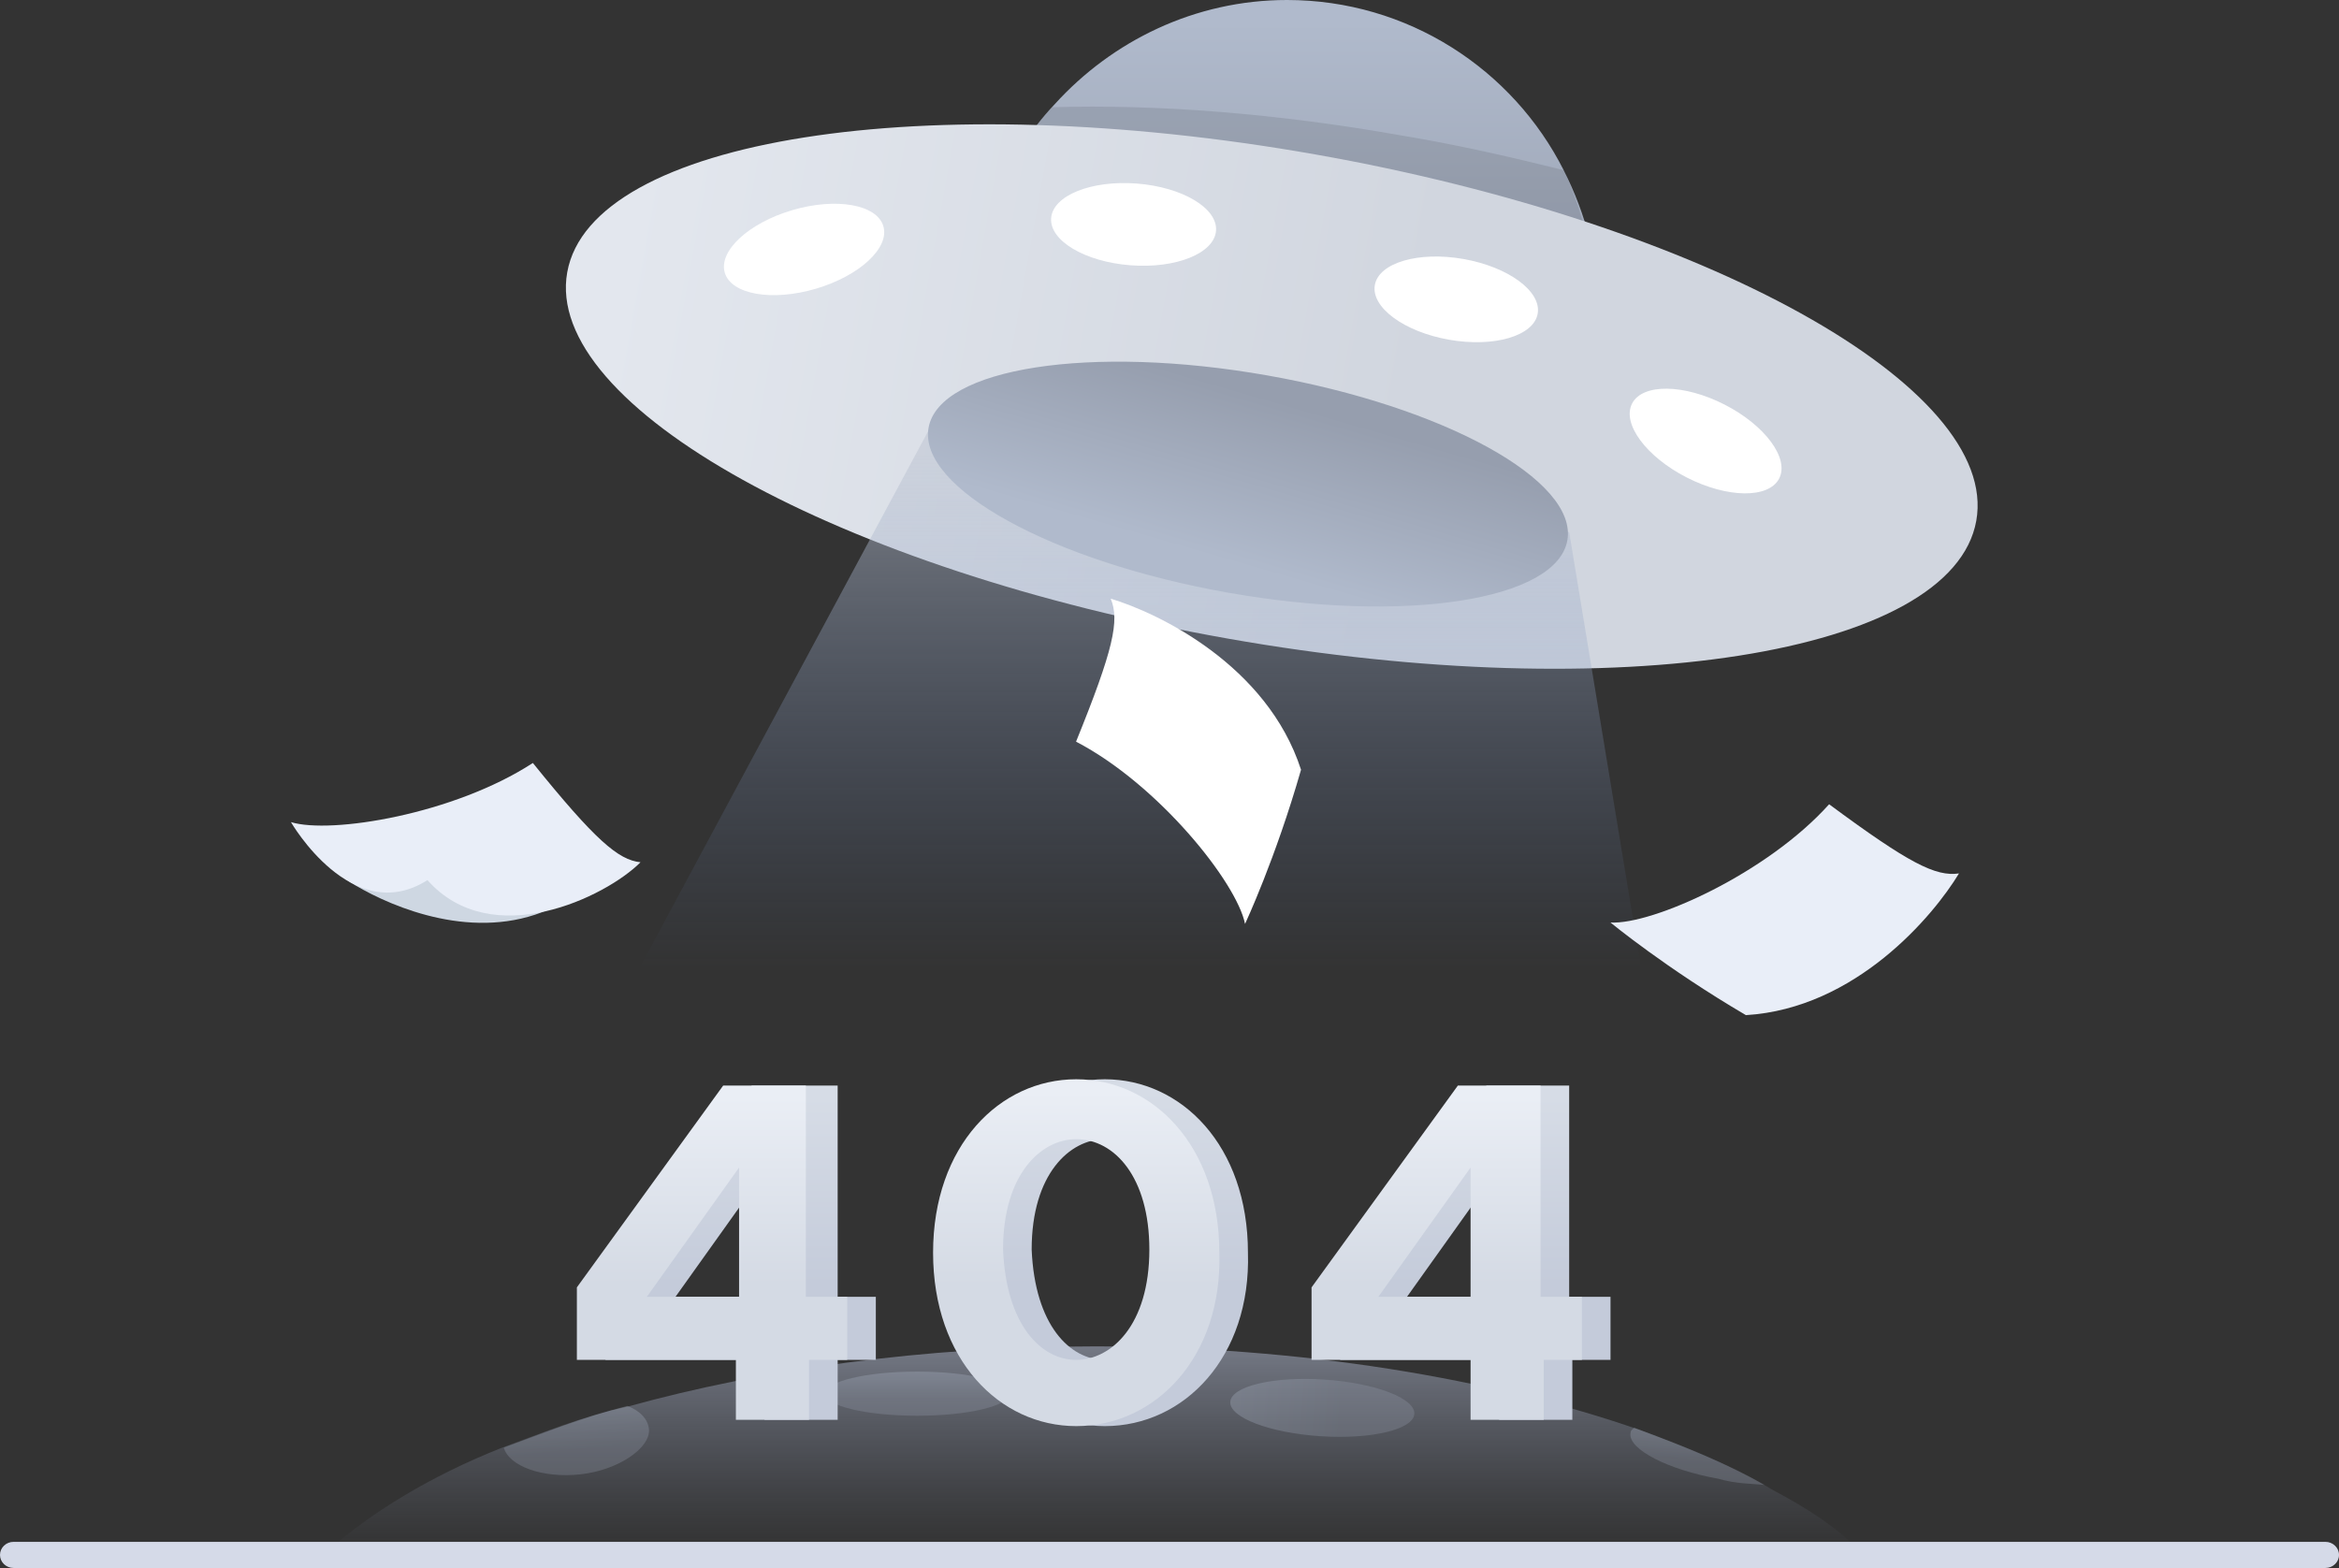 <svg width="179" height="120" viewBox="0 0 179 120" fill="none" xmlns="http://www.w3.org/2000/svg">
<rect x="0" y="0" width="179" height="120" fill="#333333" stroke="none"/>
<path d="M122.347 23.89C122.347 36.438 112.368 46.815 99.955 47.539C99.468 47.539 98.981 47.539 98.494 47.539C94.357 47.539 90.219 46.332 86.811 44.401C79.51 40.299 74.642 32.577 74.642 23.649C74.642 17.616 76.832 12.066 80.727 7.963C85.108 3.137 91.436 0 98.494 0C107.743 0 115.776 5.309 119.67 13.031C121.374 16.409 122.347 20.029 122.347 23.89Z" fill="url(#paint0_linear_662_1941)"/>
<path opacity="0.1" d="M122.138 23.89C122.138 36.438 112.159 46.815 99.746 47.539C95.121 46.815 90.74 45.608 86.602 44.643C79.3 40.541 74.433 32.819 74.433 23.89C74.433 17.857 76.623 12.307 80.517 8.205C88.55 7.963 97.799 8.687 107.291 10.377C111.672 11.1 115.81 12.066 119.704 13.031C121.165 16.409 122.138 20.029 122.138 23.89Z" fill="black"/>
<path d="M151.241 39.861C153.078 29.627 130.428 17.071 100.652 11.818C70.875 6.564 45.247 10.601 43.41 20.836C41.573 31.07 64.223 43.625 93.999 48.879C123.776 54.132 149.404 50.095 151.241 39.861Z" fill="url(#paint1_linear_662_1941)"/>
<path d="M93.061 17.661C93.197 15.934 90.482 14.316 86.997 14.047C83.513 13.778 80.578 14.961 80.442 16.688C80.307 18.416 83.022 20.034 86.507 20.302C89.991 20.571 92.926 19.388 93.061 17.661Z" fill="white"/>
<path d="M62.435 22.097C65.785 21.111 68.098 18.965 67.6 17.305C67.103 15.644 63.984 15.097 60.634 16.083C57.283 17.069 54.971 19.215 55.468 20.876C55.965 22.537 59.084 23.084 62.435 22.097Z" fill="white"/>
<path d="M117.676 24.01C117.982 22.304 115.441 20.429 112 19.822C108.559 19.215 105.522 20.106 105.215 21.811C104.909 23.517 107.45 25.392 110.891 25.999C114.332 26.606 117.37 25.716 117.676 24.01Z" fill="white"/>
<path d="M136.153 36.628C136.954 35.088 135.085 32.552 131.979 30.964C128.873 29.376 125.705 29.337 124.904 30.877C124.103 32.417 125.972 34.952 129.079 36.541C132.185 38.129 135.353 38.168 136.153 36.628Z" fill="white"/>
<path d="M94.29 32.532L71.411 32.291L38.828 92.895L130.281 102.513L120.09 40.737L94.29 32.532Z" fill="url(#paint2_linear_662_1941)"/>
<path opacity="0.5" d="M142.236 118.637H25.162C28.326 115.801 32.951 112.966 38.306 110.839C41.226 109.775 44.634 108.358 48.041 107.649C58.264 104.813 70.677 103.041 83.821 103.041C99.641 103.041 114.245 105.522 125.441 109.421C129.336 110.839 132.743 112.257 135.664 114.029C138.341 115.447 140.532 116.865 142.236 118.637Z" fill="url(#paint3_linear_662_1941)"/>
<path opacity="0.3" d="M49.662 109.364C49.815 110.803 47.306 112.527 44.402 112.836C41.498 113.145 38.95 112.203 38.554 110.789C41.382 109.76 44.668 108.44 48.005 107.599C49.025 107.975 49.585 108.644 49.662 109.364Z" fill="url(#paint4_linear_662_1941)"/>
<path opacity="0.3" d="M70.19 108.349C74.089 108.349 77.249 107.593 77.249 106.66C77.249 105.727 74.089 104.971 70.19 104.971C66.292 104.971 63.132 105.727 63.132 106.66C63.132 107.593 66.292 108.349 70.19 108.349Z" fill="url(#paint5_linear_662_1941)"/>
<path opacity="0.3" d="M108.237 108.211C108.317 107.014 105.228 105.836 101.339 105.581C97.449 105.325 94.231 106.088 94.151 107.285C94.071 108.482 97.159 109.659 101.049 109.915C104.939 110.171 108.157 109.407 108.237 108.211Z" fill="url(#paint6_linear_662_1941)"/>
<path opacity="0.3" d="M135.034 113.649C134.067 113.537 132.906 113.574 131.483 113.167C127.642 112.481 124.637 110.92 124.775 109.722C124.802 109.482 124.802 109.482 125.072 109.27C128.83 110.675 132.246 112.034 135.034 113.649Z" fill="url(#paint7_linear_662_1941)"/>
<path d="M119.945 41.36C120.769 36.768 110.495 31.114 96.996 28.733C83.497 26.351 71.886 28.143 71.062 32.735C70.238 37.328 80.512 42.981 94.011 45.363C107.51 47.744 119.121 45.952 119.945 41.36Z" fill="url(#paint8_linear_662_1941)"/>
<path d="M32.542 63.6C32.542 63.6 24.134 65.734 26.682 67.442C29.23 69.065 35.26 71.882 40.95 70.004C46.639 68.125 40.95 65.478 41.034 65.478C41.119 65.478 32.542 63.6 32.542 63.6Z" fill="#CED7E2"/>
<path d="M22.266 62.917C25.323 63.856 34.75 62.319 40.779 58.391C45.535 64.283 47.319 65.82 49.017 65.99C46.385 68.638 37.637 72.907 32.712 67.357C26.936 71.028 22.266 62.917 22.266 62.917Z" fill="#E9EEF8"/>
<path d="M123.25 70.603C126.477 70.773 135.225 66.846 139.98 61.552C146.095 66.077 148.133 67.102 149.917 66.846C147.963 70.09 142.019 77.178 133.611 77.69C127.496 74.104 123.25 70.603 123.25 70.603Z" fill="#E9EEF8"/>
<path d="M95.282 70.708C94.644 67.54 88.661 60.047 82.349 56.76C85.209 49.711 85.694 47.481 85.001 45.818C88.63 46.902 96.975 50.894 99.565 58.909C97.615 65.724 95.282 70.708 95.282 70.708Z" fill="white"/>
<path fill-rule="evenodd" clip-rule="evenodd" d="M0 119C0 118.448 0.466 118 1.04 118H177.96C178.534 118 179 118.448 179 119C179 119.552 178.534 120 177.96 120H1.04C0.466 120 0 119.552 0 119Z" fill="#D5DAE8"/>
<path d="M67.026 99.249V104.075H64.105V108.66H58.507V104.075H46.337V98.525L57.533 83.081H64.105V99.249H67.026ZM58.75 89.355L51.692 99.249H58.75V89.355Z" fill="url(#paint9_linear_662_1941)"/>
<path d="M84.55 109.143C78.709 109.143 73.598 104.075 73.598 95.871C73.598 87.666 78.709 82.598 84.55 82.598C90.392 82.598 95.503 87.666 95.503 95.871C95.747 103.834 90.635 109.143 84.55 109.143ZM84.55 104.075C87.228 104.075 90.149 101.421 90.149 95.629C90.149 90.079 87.471 87.183 84.55 87.183C81.873 87.183 78.952 89.838 78.952 95.629C79.196 101.421 81.873 104.075 84.55 104.075Z" fill="url(#paint10_linear_662_1941)"/>
<path d="M123.25 99.249V104.075H120.329V108.66H114.731V104.075H102.562V98.525L113.758 83.081H120.086V99.249H123.25ZM114.731 89.355L107.673 99.249H114.731V89.355Z" fill="url(#paint11_linear_662_1941)"/>
<path d="M64.835 99.249V104.075H61.914V108.66H56.316V104.075H44.147V98.525L55.343 83.081H61.671V99.249H64.835ZM56.56 89.355L49.501 99.249H56.56V89.355Z" fill="url(#paint12_linear_662_1941)"/>
<path d="M82.36 109.143C76.519 109.143 71.407 104.075 71.407 95.871C71.407 87.666 76.519 82.598 82.36 82.598C88.202 82.598 93.313 87.666 93.313 95.871C93.556 103.834 88.445 109.143 82.36 109.143ZM82.36 104.075C85.037 104.075 87.958 101.421 87.958 95.629C87.958 90.079 85.281 87.183 82.36 87.183C79.683 87.183 76.762 89.838 76.762 95.629C77.005 101.421 79.683 104.075 82.36 104.075Z" fill="url(#paint13_linear_662_1941)"/>
<path d="M121.06 99.249V104.075H118.139V108.66H112.541V104.075H100.371V98.525L111.567 83.081H117.896V99.249H121.06ZM112.541 89.355L105.482 99.249H112.541V89.355Z" fill="url(#paint14_linear_662_1941)"/>
<defs>
<linearGradient id="paint0_linear_662_1941" x1="98.498" y1="1.651" x2="98.498" y2="28.334" gradientUnits="userSpaceOnUse">
<stop stop-color="#B0BACC"/>
<stop offset="1" stop-color="#969EAE"/>
</linearGradient>
<linearGradient id="paint1_linear_662_1941" x1="47.157" y1="21.494" x2="107.649" y2="32.352" gradientUnits="userSpaceOnUse">
<stop stop-color="#E3E7EE"/>
<stop offset="1" stop-color="#D1D6DF"/>
</linearGradient>
<linearGradient id="paint2_linear_662_1941" x1="84.561" y1="34.73" x2="84.561" y2="74.145" gradientUnits="userSpaceOnUse">
<stop stop-color="#BDC4D1" stop-opacity="0.53"/>
<stop offset="1" stop-color="#5D7CB8" stop-opacity="0"/>
</linearGradient>
<linearGradient id="paint3_linear_662_1941" x1="83.699" y1="103.041" x2="83.699" y2="118.637" gradientUnits="userSpaceOnUse">
<stop stop-color="#B6BFD7"/>
<stop offset="1" stop-color="#838DA7" stop-opacity="0"/>
</linearGradient>
<linearGradient id="paint4_linear_662_1941" x1="43.91" y1="108.204" x2="44.196" y2="110.897" gradientUnits="userSpaceOnUse">
<stop stop-color="#B0BACC"/>
<stop offset="1" stop-color="#969EAE"/>
</linearGradient>
<linearGradient id="paint5_linear_662_1941" x1="70.191" y1="105.088" x2="70.191" y2="106.985" gradientUnits="userSpaceOnUse">
<stop stop-color="#B0BACC"/>
<stop offset="1" stop-color="#969EAE"/>
</linearGradient>
<linearGradient id="paint6_linear_662_1941" x1="94.64" y1="107.317" x2="102.546" y2="107.845" gradientUnits="userSpaceOnUse">
<stop stop-color="#B0BACC"/>
<stop offset="1" stop-color="#969EAE"/>
</linearGradient>
<linearGradient id="paint7_linear_662_1941" x1="130.137" y1="109.968" x2="129.929" y2="111.777" gradientUnits="userSpaceOnUse">
<stop stop-color="#B0BACC"/>
<stop offset="1" stop-color="#969EAE"/>
</linearGradient>
<linearGradient id="paint8_linear_662_1941" x1="95.503" y1="43.465" x2="99.106" y2="31.03" gradientUnits="userSpaceOnUse">
<stop stop-color="#B0BACC"/>
<stop offset="1" stop-color="#969EAE"/>
</linearGradient>
<linearGradient id="paint9_linear_662_1941" x1="56.683" y1="83.97" x2="56.683" y2="98.327" gradientUnits="userSpaceOnUse">
<stop stop-color="#D6DCE6"/>
<stop offset="1" stop-color="#C4CBDA"/>
</linearGradient>
<linearGradient id="paint10_linear_662_1941" x1="84.556" y1="83.52" x2="84.556" y2="98.42" gradientUnits="userSpaceOnUse">
<stop stop-color="#D6DCE6"/>
<stop offset="1" stop-color="#C4CBDA"/>
</linearGradient>
<linearGradient id="paint11_linear_662_1941" x1="112.907" y1="83.97" x2="112.907" y2="98.327" gradientUnits="userSpaceOnUse">
<stop stop-color="#D6DCE6"/>
<stop offset="1" stop-color="#C4CBDA"/>
</linearGradient>
<linearGradient id="paint12_linear_662_1941" x1="54.492" y1="83.97" x2="54.492" y2="98.327" gradientUnits="userSpaceOnUse">
<stop stop-color="#EAEEF5"/>
<stop offset="1" stop-color="#D4DAE4"/>
</linearGradient>
<linearGradient id="paint13_linear_662_1941" x1="82.366" y1="83.52" x2="82.366" y2="98.42" gradientUnits="userSpaceOnUse">
<stop stop-color="#EAEEF5"/>
<stop offset="1" stop-color="#D4DAE4"/>
</linearGradient>
<linearGradient id="paint14_linear_662_1941" x1="110.717" y1="83.97" x2="110.717" y2="98.327" gradientUnits="userSpaceOnUse">
<stop stop-color="#EAEEF5"/>
<stop offset="1" stop-color="#D4DAE4"/>
</linearGradient>
</defs>
</svg>

